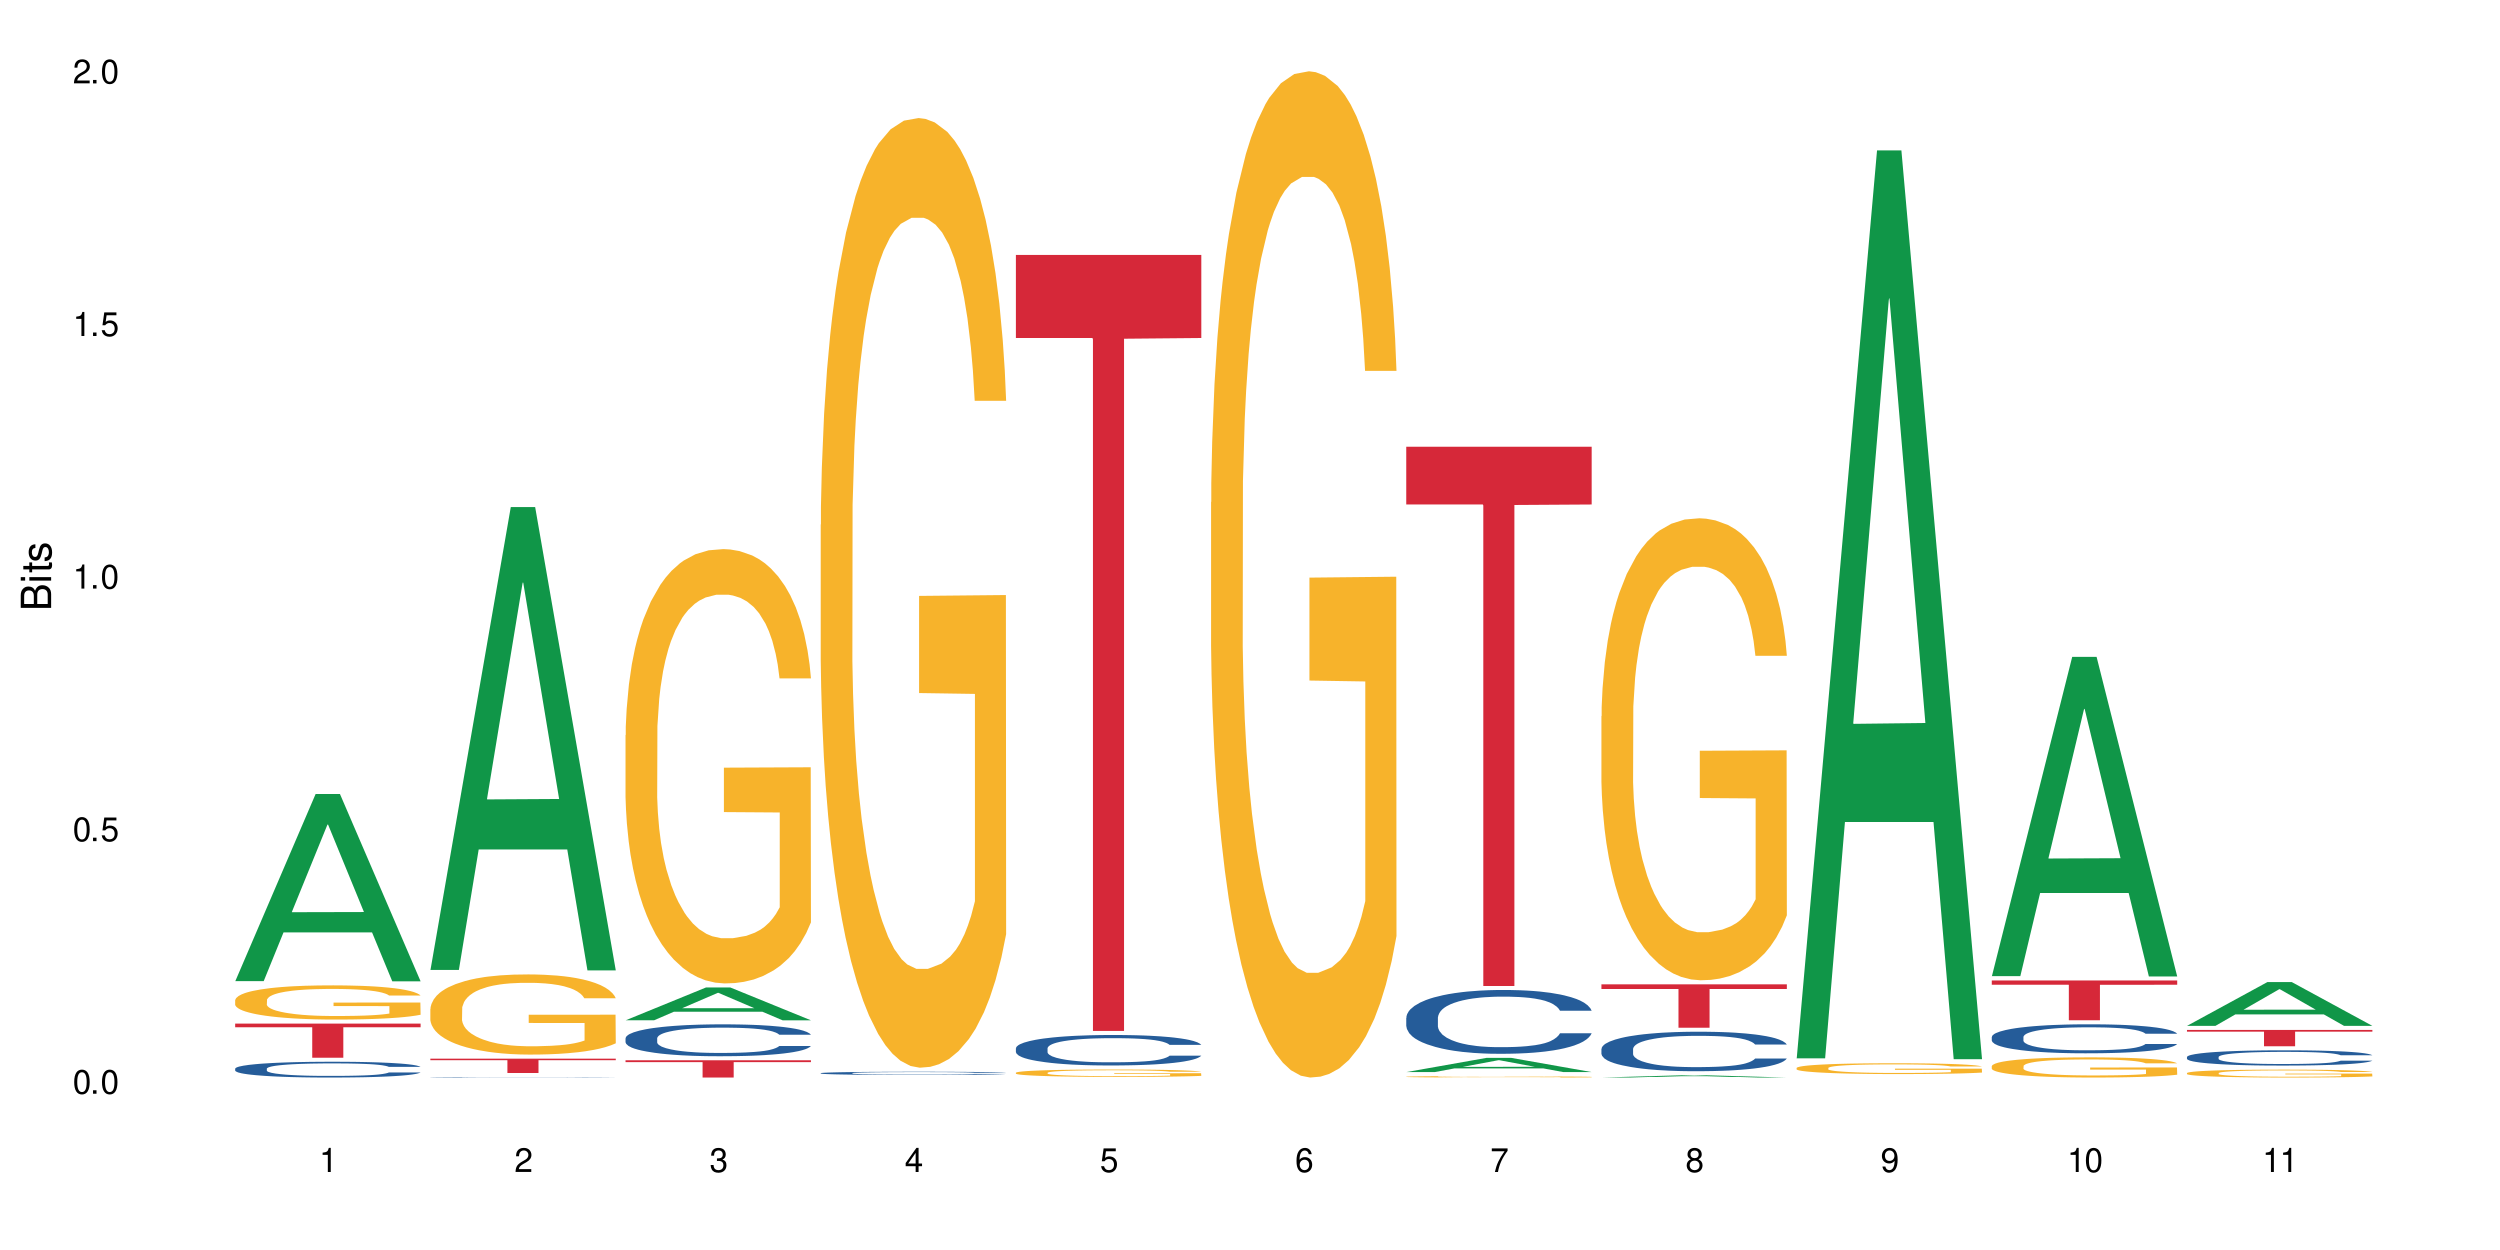 <?xml version="1.0" encoding="UTF-8"?>
<svg xmlns="http://www.w3.org/2000/svg" xmlns:xlink="http://www.w3.org/1999/xlink" width="720" height="360" viewBox="0 0 720 360">
<defs>
<g>
<g id="glyph-0-0">
</g>
<g id="glyph-0-1">
<path d="M 2.641 -6.938 C 2 -6.938 1.422 -6.656 1.078 -6.172 C 0.641 -5.562 0.406 -4.641 0.406 -3.359 C 0.406 -1.016 1.188 0.219 2.641 0.219 C 4.078 0.219 4.859 -1.016 4.859 -3.297 C 4.859 -4.641 4.656 -5.547 4.203 -6.172 C 3.844 -6.656 3.281 -6.938 2.641 -6.938 Z M 2.641 -6.188 C 3.547 -6.188 4 -5.25 4 -3.375 C 4 -1.406 3.562 -0.484 2.625 -0.484 C 1.734 -0.484 1.281 -1.438 1.281 -3.344 C 1.281 -5.25 1.734 -6.188 2.641 -6.188 Z M 2.641 -6.188 "/>
</g>
<g id="glyph-0-2">
<path d="M 1.828 -1 L 0.828 -1 L 0.828 0 L 1.828 0 Z M 1.828 -1 "/>
</g>
<g id="glyph-0-3">
<path d="M 4.562 -6.797 L 1.062 -6.797 L 0.547 -3.094 L 1.328 -3.094 C 1.719 -3.562 2.047 -3.734 2.578 -3.734 C 3.484 -3.734 4.062 -3.109 4.062 -2.094 C 4.062 -1.125 3.484 -0.531 2.578 -0.531 C 1.828 -0.531 1.375 -0.906 1.188 -1.672 L 0.328 -1.672 C 0.453 -1.109 0.547 -0.844 0.75 -0.594 C 1.125 -0.078 1.828 0.219 2.594 0.219 C 3.969 0.219 4.922 -0.781 4.922 -2.219 C 4.922 -3.562 4.031 -4.484 2.719 -4.484 C 2.25 -4.484 1.859 -4.359 1.469 -4.062 L 1.734 -5.969 L 4.562 -5.969 Z M 4.562 -6.797 "/>
</g>
<g id="glyph-0-4">
<path d="M 2.484 -4.938 L 2.484 0 L 3.328 0 L 3.328 -6.938 L 2.766 -6.938 C 2.469 -5.875 2.281 -5.734 0.984 -5.562 L 0.984 -4.938 Z M 2.484 -4.938 "/>
</g>
<g id="glyph-0-5">
<path d="M 4.859 -0.828 L 1.281 -0.828 C 1.359 -1.406 1.672 -1.781 2.5 -2.281 L 3.469 -2.828 C 4.406 -3.344 4.906 -4.062 4.906 -4.906 C 4.906 -5.484 4.672 -6.031 4.266 -6.406 C 3.859 -6.766 3.375 -6.938 2.719 -6.938 C 1.859 -6.938 1.219 -6.625 0.844 -6.031 C 0.609 -5.672 0.5 -5.234 0.484 -4.531 L 1.328 -4.531 C 1.359 -5.016 1.406 -5.281 1.531 -5.516 C 1.75 -5.938 2.188 -6.203 2.703 -6.203 C 3.469 -6.203 4.031 -5.641 4.031 -4.891 C 4.031 -4.344 3.719 -3.859 3.125 -3.516 L 2.234 -3 C 0.812 -2.172 0.406 -1.531 0.328 -0.016 L 4.859 -0.016 Z M 4.859 -0.828 "/>
</g>
<g id="glyph-0-6">
<path d="M 2.125 -3.188 L 2.578 -3.188 C 3.5 -3.188 3.984 -2.766 3.984 -1.922 C 3.984 -1.062 3.469 -0.531 2.594 -0.531 C 1.656 -0.531 1.203 -1 1.156 -2.016 L 0.312 -2.016 C 0.344 -1.453 0.438 -1.094 0.609 -0.781 C 0.953 -0.109 1.625 0.219 2.547 0.219 C 3.953 0.219 4.859 -0.625 4.859 -1.938 C 4.859 -2.828 4.516 -3.297 3.703 -3.594 C 4.344 -3.844 4.656 -4.328 4.656 -5.031 C 4.656 -6.219 3.875 -6.938 2.578 -6.938 C 1.203 -6.938 0.484 -6.172 0.453 -4.703 L 1.297 -4.703 C 1.312 -5.125 1.344 -5.359 1.453 -5.578 C 1.641 -5.969 2.062 -6.203 2.594 -6.203 C 3.344 -6.203 3.797 -5.75 3.797 -5 C 3.797 -4.516 3.609 -4.219 3.25 -4.047 C 3.016 -3.953 2.703 -3.922 2.125 -3.906 Z M 2.125 -3.188 "/>
</g>
<g id="glyph-0-7">
<path d="M 3.141 -1.672 L 3.141 0 L 3.984 0 L 3.984 -1.672 L 4.984 -1.672 L 4.984 -2.438 L 3.984 -2.438 L 3.984 -6.938 L 3.359 -6.938 L 0.266 -2.578 L 0.266 -1.672 Z M 3.141 -2.438 L 1 -2.438 L 3.141 -5.5 Z M 3.141 -2.438 "/>
</g>
<g id="glyph-0-8">
<path d="M 4.781 -5.125 C 4.609 -6.266 3.891 -6.938 2.844 -6.938 C 2.094 -6.938 1.422 -6.578 1.031 -5.953 C 0.594 -5.266 0.406 -4.422 0.406 -3.172 C 0.406 -2 0.578 -1.25 0.984 -0.641 C 1.359 -0.078 1.953 0.219 2.703 0.219 C 3.984 0.219 4.922 -0.75 4.922 -2.094 C 4.922 -3.375 4.062 -4.281 2.844 -4.281 C 2.172 -4.281 1.641 -4.031 1.281 -3.516 C 1.281 -5.234 1.828 -6.188 2.797 -6.188 C 3.391 -6.188 3.797 -5.797 3.938 -5.125 Z M 2.734 -3.531 C 3.547 -3.531 4.062 -2.953 4.062 -2.031 C 4.062 -1.156 3.484 -0.531 2.703 -0.531 C 1.922 -0.531 1.328 -1.188 1.328 -2.078 C 1.328 -2.938 1.906 -3.531 2.734 -3.531 Z M 2.734 -3.531 "/>
</g>
<g id="glyph-0-9">
<path d="M 4.984 -6.797 L 0.438 -6.797 L 0.438 -5.969 L 4.109 -5.969 C 2.5 -3.656 1.828 -2.234 1.328 0 L 2.219 0 C 2.594 -2.172 3.453 -4.047 4.984 -6.094 Z M 4.984 -6.797 "/>
</g>
<g id="glyph-0-10">
<path d="M 3.75 -3.656 C 4.469 -4.094 4.688 -4.438 4.688 -5.078 C 4.688 -6.172 3.844 -6.938 2.641 -6.938 C 1.438 -6.938 0.594 -6.172 0.594 -5.094 C 0.594 -4.438 0.812 -4.094 1.516 -3.656 C 0.734 -3.266 0.359 -2.703 0.359 -1.922 C 0.359 -0.656 1.281 0.219 2.641 0.219 C 3.984 0.219 4.922 -0.656 4.922 -1.922 C 4.922 -2.703 4.531 -3.266 3.75 -3.656 Z M 2.641 -6.188 C 3.359 -6.188 3.812 -5.75 3.812 -5.062 C 3.812 -4.406 3.344 -3.984 2.641 -3.984 C 1.922 -3.984 1.453 -4.406 1.453 -5.078 C 1.453 -5.75 1.922 -6.188 2.641 -6.188 Z M 2.641 -3.266 C 3.484 -3.266 4.062 -2.719 4.062 -1.906 C 4.062 -1.078 3.484 -0.531 2.625 -0.531 C 1.797 -0.531 1.219 -1.094 1.219 -1.906 C 1.219 -2.719 1.781 -3.266 2.641 -3.266 Z M 2.641 -3.266 "/>
</g>
<g id="glyph-0-11">
<path d="M 0.516 -1.578 C 0.672 -0.453 1.406 0.219 2.438 0.219 C 3.188 0.219 3.859 -0.141 4.266 -0.766 C 4.688 -1.453 4.891 -2.297 4.891 -3.547 C 4.891 -4.719 4.703 -5.453 4.312 -6.078 C 3.938 -6.641 3.344 -6.938 2.594 -6.938 C 1.297 -6.938 0.359 -5.969 0.359 -4.625 C 0.359 -3.344 1.234 -2.453 2.453 -2.453 C 3.094 -2.453 3.578 -2.672 4.016 -3.203 C 4 -1.484 3.469 -0.531 2.5 -0.531 C 1.906 -0.531 1.484 -0.906 1.359 -1.578 Z M 2.578 -6.203 C 3.375 -6.203 3.969 -5.531 3.969 -4.641 C 3.969 -3.797 3.391 -3.188 2.547 -3.188 C 1.734 -3.188 1.234 -3.766 1.234 -4.688 C 1.234 -5.562 1.797 -6.203 2.578 -6.203 Z M 2.578 -6.203 "/>
</g>
<g id="glyph-1-0">
</g>
<g id="glyph-1-1">
<path d="M 0 -0.953 L 0 -4.891 C 0 -5.719 -0.234 -6.344 -0.734 -6.797 C -1.188 -7.234 -1.812 -7.469 -2.5 -7.469 C -3.547 -7.469 -4.188 -7 -4.625 -5.875 C -4.984 -6.688 -5.625 -7.094 -6.531 -7.094 C -7.172 -7.094 -7.734 -6.859 -8.141 -6.391 C -8.562 -5.922 -8.75 -5.344 -8.75 -4.5 L -8.75 -0.953 Z M -4.984 -2.062 L -7.766 -2.062 L -7.766 -4.219 C -7.766 -4.844 -7.688 -5.203 -7.453 -5.5 C -7.219 -5.812 -6.859 -5.969 -6.375 -5.969 C -5.891 -5.969 -5.531 -5.812 -5.297 -5.5 C -5.062 -5.203 -4.984 -4.844 -4.984 -4.219 Z M -0.984 -2.062 L -4 -2.062 L -4 -4.781 C -4 -5.766 -3.438 -6.359 -2.484 -6.359 C -1.547 -6.359 -0.984 -5.766 -0.984 -4.781 Z M -0.984 -2.062 "/>
</g>
<g id="glyph-1-2">
<path d="M -6.281 -1.797 L -6.281 -0.797 L 0 -0.797 L 0 -1.797 Z M -8.75 -1.797 L -8.75 -0.797 L -7.484 -0.797 L -7.484 -1.797 Z M -8.75 -1.797 "/>
</g>
<g id="glyph-1-3">
<path d="M -6.281 -3.047 L -6.281 -2.016 L -8.016 -2.016 L -8.016 -1.016 L -6.281 -1.016 L -6.281 -0.172 L -5.469 -0.172 L -5.469 -1.016 L -0.719 -1.016 C -0.078 -1.016 0.281 -1.453 0.281 -2.234 C 0.281 -2.5 0.25 -2.719 0.188 -3.047 L -0.641 -3.047 C -0.609 -2.906 -0.594 -2.766 -0.594 -2.562 C -0.594 -2.141 -0.719 -2.016 -1.156 -2.016 L -5.469 -2.016 L -5.469 -3.047 Z M -6.281 -3.047 "/>
</g>
<g id="glyph-1-4">
<path d="M -4.531 -5.25 C -5.766 -5.25 -6.469 -4.422 -6.469 -2.969 C -6.469 -1.516 -5.719 -0.562 -4.547 -0.562 C -3.562 -0.562 -3.094 -1.062 -2.734 -2.562 L -2.516 -3.484 C -2.344 -4.188 -2.094 -4.469 -1.641 -4.469 C -1.047 -4.469 -0.641 -3.875 -0.641 -3 C -0.641 -2.453 -0.797 -2 -1.062 -1.75 C -1.25 -1.594 -1.422 -1.531 -1.875 -1.469 L -1.875 -0.406 C -0.422 -0.453 0.281 -1.266 0.281 -2.922 C 0.281 -4.5 -0.5 -5.516 -1.719 -5.516 C -2.656 -5.516 -3.172 -4.984 -3.469 -3.734 L -3.703 -2.766 C -3.891 -1.953 -4.156 -1.609 -4.594 -1.609 C -5.188 -1.609 -5.547 -2.125 -5.547 -2.938 C -5.547 -3.75 -5.203 -4.172 -4.531 -4.203 Z M -4.531 -5.25 "/>
</g>
</g>
</defs>
<rect x="-72" y="-36" width="864" height="432" fill="rgb(100%, 100%, 100%)" fill-opacity="1"/>
<path fill-rule="nonzero" fill="rgb(6.275%, 58.824%, 28.235%)" fill-opacity="1" d="M 67.73 282.57 L 67.789 282.52 L 90.895 228.68 L 97.91 228.68 L 121.133 282.621 L 112.973 282.621 L 107.152 268.539 L 81.652 268.539 L 75.945 282.57 L 67.73 282.57 L 84.105 262.715 L 104.816 262.664 L 94.488 237.492 L 94.375 237.441 L 94.262 237.594 L 84.047 262.664 L 84.105 262.715 Z M 67.73 282.57 "/>
<path fill-rule="nonzero" fill="rgb(14.51%, 36.078%, 60%)" fill-opacity="1" d="M 67.73 307.766 L 67.797 307.762 L 67.797 307.66 L 67.992 307.504 L 68.449 307.305 L 68.902 307.168 L 70.074 306.922 L 71.703 306.684 L 73.398 306.504 L 74.633 306.395 L 75.742 306.312 L 78.281 306.156 L 79.91 306.078 L 81.668 306.008 L 83.816 305.938 L 85.379 305.895 L 88.895 305.828 L 91.5 305.801 L 93.52 305.789 L 97.883 305.789 L 100.488 305.805 L 102.375 305.824 L 104.461 305.859 L 106.219 305.895 L 109.281 305.988 L 112.016 306.105 L 113.254 306.172 L 115.207 306.297 L 116.703 306.422 L 117.746 306.531 L 118.918 306.684 L 119.961 306.871 L 120.742 307.082 L 121.133 307.262 L 112.016 307.262 L 111.559 307.098 L 111.039 306.969 L 110.062 306.797 L 109.086 306.676 L 107.715 306.555 L 106.48 306.477 L 104.785 306.398 L 103.289 306.348 L 101.727 306.312 L 100.227 306.285 L 97.363 306.262 L 94.039 306.262 L 92.805 306.27 L 90.262 306.305 L 88.895 306.332 L 86.941 306.391 L 85.574 306.445 L 83.945 306.527 L 82.84 306.598 L 81.473 306.707 L 80.496 306.801 L 79.387 306.938 L 78.738 307.043 L 78.152 307.16 L 77.629 307.297 L 77.238 307.441 L 76.977 307.594 L 76.848 307.746 L 76.848 308.387 L 76.977 308.539 L 77.305 308.711 L 78.152 308.965 L 79.387 309.188 L 80.82 309.359 L 82.188 309.484 L 82.969 309.543 L 84.012 309.609 L 85.641 309.691 L 87.984 309.777 L 89.352 309.809 L 91.438 309.844 L 93.586 309.859 L 96.449 309.859 L 98.988 309.844 L 100.684 309.82 L 102.441 309.789 L 104.852 309.719 L 106.348 309.652 L 107.652 309.57 L 108.629 309.492 L 109.281 309.426 L 110.258 309.297 L 111.039 309.156 L 111.625 309.012 L 112.016 308.871 L 121.133 308.871 L 120.742 309.035 L 120.156 309.199 L 119.57 309.32 L 118.656 309.465 L 117.613 309.594 L 116.117 309.738 L 114.879 309.832 L 113.254 309.938 L 111.754 310.016 L 110.125 310.086 L 107.715 310.172 L 106.152 310.211 L 104.461 310.25 L 102.441 310.281 L 99.902 310.312 L 97.168 310.328 L 94.625 310.332 L 91.891 310.324 L 89.871 310.309 L 87.203 310.27 L 83.883 310.195 L 81.473 310.117 L 79.582 310.039 L 77.957 309.953 L 76.133 309.844 L 73.789 309.66 L 72.355 309.52 L 71.379 309.402 L 70.27 309.238 L 69.488 309.094 L 68.578 308.863 L 67.926 308.566 L 67.73 308.34 Z M 67.73 307.766 "/>
<path fill-rule="nonzero" fill="rgb(96.863%, 70.196%, 16.863%)" fill-opacity="1" d="M 67.73 288.004 L 67.797 287.996 L 67.797 287.816 L 68.055 287.41 L 68.707 286.852 L 69.555 286.395 L 70.465 286.035 L 71.051 285.844 L 72.027 285.574 L 72.875 285.379 L 75.023 284.973 L 77.762 284.594 L 79.258 284.434 L 80.949 284.281 L 83.359 284.109 L 84.469 284.047 L 87.855 283.902 L 91.695 283.812 L 95.93 283.785 L 97.883 283.793 L 100.555 283.832 L 104.199 283.93 L 106.285 284.02 L 107.91 284.109 L 109.605 284.227 L 111.688 284.406 L 113.645 284.621 L 115.207 284.836 L 116.77 285.109 L 118.07 285.395 L 119.18 285.711 L 120.156 286.09 L 120.742 286.402 L 121.133 286.719 L 112.078 286.719 L 111.559 286.402 L 110.973 286.16 L 109.996 285.863 L 109.02 285.648 L 108.043 285.477 L 106.219 285.242 L 104.656 285.098 L 102.703 284.973 L 100.812 284.891 L 98.664 284.836 L 97.363 284.82 L 93.91 284.82 L 90.785 284.883 L 88.961 284.953 L 87.66 285.027 L 85.836 285.16 L 84.727 285.27 L 84.078 285.34 L 82.125 285.621 L 80.82 285.871 L 80.105 286.043 L 79.191 286.312 L 78.543 286.555 L 77.824 286.914 L 77.434 287.184 L 76.914 287.797 L 76.848 289.414 L 77.043 289.758 L 77.434 290.125 L 77.957 290.449 L 78.738 290.793 L 79.52 291.055 L 80.887 291.402 L 82.059 291.637 L 82.969 291.789 L 84.727 292.031 L 85.445 292.113 L 87.137 292.277 L 88.895 292.402 L 91.047 292.512 L 92.672 292.562 L 95.277 292.609 L 98.598 292.609 L 102.508 292.555 L 104.98 292.484 L 106.676 292.41 L 107.781 292.348 L 109.148 292.25 L 110.125 292.16 L 111.039 292.059 L 112.145 291.906 L 112.145 289.758 L 96.059 289.75 L 96.059 288.742 L 121.066 288.73 L 121.133 292.25 L 119.766 292.492 L 118.07 292.727 L 116.441 292.906 L 114.75 293.059 L 112.34 293.23 L 110.387 293.336 L 107.391 293.465 L 104.656 293.543 L 101.789 293.598 L 99.25 293.625 L 96.254 293.633 L 93.586 293.617 L 90.719 293.562 L 88.441 293.488 L 86.355 293.398 L 84.273 293.285 L 81.668 293.094 L 79.973 292.941 L 78.215 292.754 L 76.457 292.527 L 74.895 292.285 L 73.852 292.098 L 72.812 291.879 L 71.703 291.609 L 70.66 291.305 L 69.879 291.027 L 69.164 290.711 L 68.645 290.414 L 68.121 290.008 L 67.859 289.688 L 67.73 289.406 Z M 67.73 288.004 "/>
<path fill-rule="nonzero" fill="rgb(83.922%, 15.686%, 22.353%)" fill-opacity="1" d="M 67.73 294.797 L 121.133 294.797 L 121.133 295.852 L 98.875 295.859 L 98.875 304.625 L 89.922 304.625 L 89.922 295.867 L 89.793 295.852 L 67.73 295.852 Z M 67.73 294.797 "/>
<path fill-rule="nonzero" fill="rgb(6.275%, 58.824%, 28.235%)" fill-opacity="1" d="M 123.941 279.344 L 124 279.219 L 147.105 146.039 L 154.125 146.039 L 177.344 279.469 L 169.184 279.469 L 163.367 244.641 L 137.863 244.641 L 132.156 279.344 L 123.941 279.344 L 140.316 230.23 L 161.027 230.105 L 150.699 167.84 L 150.586 167.715 L 150.473 168.09 L 140.258 230.105 L 140.316 230.23 Z M 123.941 279.344 "/>
<path fill-rule="nonzero" fill="rgb(14.51%, 36.078%, 60%)" fill-opacity="1" d="M 123.941 310.246 L 124.008 310.246 L 124.008 310.242 L 124.203 310.238 L 124.66 310.23 L 125.113 310.227 L 126.285 310.219 L 127.914 310.211 L 129.609 310.207 L 130.844 310.203 L 131.953 310.199 L 134.492 310.195 L 136.121 310.191 L 137.879 310.188 L 140.027 310.188 L 141.59 310.184 L 147.711 310.184 L 149.73 310.18 L 154.094 310.18 L 156.699 310.184 L 162.43 310.184 L 165.492 310.188 L 168.227 310.191 L 169.465 310.195 L 171.418 310.199 L 172.914 310.203 L 173.957 310.207 L 175.129 310.211 L 176.172 310.219 L 176.953 310.223 L 177.344 310.23 L 168.227 310.23 L 167.77 310.227 L 167.25 310.219 L 165.297 310.211 L 163.93 310.207 L 162.691 310.203 L 160.996 310.203 L 159.5 310.199 L 156.438 310.199 L 153.574 310.195 L 150.254 310.195 L 149.016 310.199 L 145.109 310.199 L 143.152 310.203 L 141.785 310.203 L 140.156 310.207 L 139.051 310.207 L 137.684 310.211 L 136.707 310.215 L 135.598 310.219 L 134.949 310.223 L 134.363 310.227 L 133.84 310.23 L 133.449 310.238 L 133.191 310.242 L 133.059 310.246 L 133.059 310.27 L 133.191 310.273 L 133.516 310.277 L 134.363 310.285 L 135.598 310.293 L 137.031 310.301 L 138.398 310.305 L 139.18 310.305 L 140.223 310.309 L 141.852 310.312 L 144.195 310.312 L 145.562 310.316 L 156.895 310.316 L 158.652 310.312 L 161.062 310.312 L 162.559 310.309 L 163.863 310.309 L 164.84 310.305 L 165.492 310.301 L 166.469 310.297 L 167.25 310.293 L 167.836 310.289 L 168.227 310.285 L 177.344 310.285 L 176.953 310.289 L 175.781 310.297 L 174.867 310.305 L 173.828 310.309 L 172.328 310.312 L 171.09 310.316 L 169.465 310.32 L 167.965 310.32 L 166.336 310.324 L 163.93 310.328 L 160.672 310.328 L 158.652 310.332 L 143.414 310.332 L 140.094 310.328 L 137.684 310.324 L 135.793 310.324 L 134.168 310.32 L 132.344 310.316 L 130 310.309 L 128.566 310.305 L 127.59 310.301 L 126.48 310.297 L 125.699 310.293 L 124.789 310.285 L 124.137 310.273 L 123.941 310.266 Z M 123.941 310.246 "/>
<path fill-rule="nonzero" fill="rgb(96.863%, 70.196%, 16.863%)" fill-opacity="1" d="M 123.941 290.523 L 124.008 290.5 L 124.008 290.078 L 124.27 289.129 L 124.918 287.824 L 125.766 286.746 L 126.676 285.902 L 127.266 285.461 L 128.242 284.828 L 129.086 284.363 L 131.234 283.418 L 133.973 282.531 L 135.469 282.152 L 137.164 281.793 L 139.57 281.391 L 140.68 281.246 L 144.066 280.906 L 147.906 280.695 L 152.141 280.633 L 154.094 280.652 L 156.766 280.738 L 160.41 280.969 L 162.496 281.18 L 164.125 281.391 L 165.816 281.664 L 167.902 282.086 L 169.855 282.594 L 171.418 283.102 L 172.98 283.73 L 174.281 284.406 L 175.391 285.145 L 176.367 286.031 L 176.953 286.77 L 177.344 287.508 L 168.293 287.508 L 167.77 286.77 L 167.184 286.199 L 166.207 285.504 L 165.23 284.996 L 164.254 284.598 L 162.43 284.047 L 160.867 283.711 L 158.914 283.418 L 157.023 283.227 L 154.875 283.102 L 153.574 283.059 L 150.121 283.059 L 146.996 283.207 L 145.172 283.375 L 143.871 283.543 L 142.047 283.859 L 140.941 284.113 L 140.289 284.281 L 138.336 284.934 L 137.031 285.523 L 136.316 285.926 L 135.402 286.559 L 134.754 287.129 L 134.035 287.969 L 133.645 288.602 L 133.125 290.035 L 133.059 293.832 L 133.254 294.633 L 133.645 295.5 L 134.168 296.258 L 134.949 297.059 L 135.73 297.668 L 137.098 298.492 L 138.27 299.039 L 139.18 299.398 L 140.941 299.969 L 141.656 300.156 L 143.348 300.539 L 145.109 300.832 L 147.258 301.086 L 148.883 301.211 L 151.488 301.316 L 154.812 301.316 L 158.719 301.191 L 161.191 301.023 L 162.887 300.855 L 163.992 300.707 L 165.359 300.473 L 166.336 300.262 L 167.25 300.031 L 168.355 299.672 L 168.355 294.633 L 152.27 294.613 L 152.27 292.25 L 177.277 292.23 L 177.344 300.473 L 175.977 301.043 L 174.281 301.594 L 172.656 302.012 L 170.961 302.371 L 168.551 302.773 L 166.598 303.027 L 163.602 303.32 L 160.867 303.512 L 158 303.637 L 155.461 303.699 L 152.465 303.723 L 149.797 303.68 L 146.93 303.555 L 144.652 303.383 L 142.566 303.172 L 140.484 302.898 L 137.879 302.457 L 136.188 302.098 L 134.426 301.656 L 132.668 301.129 L 131.105 300.559 L 130.062 300.117 L 129.023 299.609 L 127.914 298.977 L 126.871 298.262 L 126.09 297.605 L 125.375 296.867 L 124.855 296.172 L 124.332 295.223 L 124.074 294.465 L 123.941 293.812 Z M 123.941 290.523 "/>
<path fill-rule="nonzero" fill="rgb(83.922%, 15.686%, 22.353%)" fill-opacity="1" d="M 123.941 304.887 L 177.344 304.887 L 177.344 305.328 L 155.086 305.332 L 155.086 309.016 L 146.133 309.016 L 146.133 305.336 L 146.004 305.328 L 123.941 305.328 Z M 123.941 304.887 "/>
<path fill-rule="nonzero" fill="rgb(6.275%, 58.824%, 28.235%)" fill-opacity="1" d="M 180.152 293.844 L 180.211 293.836 L 203.316 284.395 L 210.336 284.395 L 233.555 293.852 L 225.395 293.852 L 219.578 291.383 L 194.074 291.383 L 188.371 293.844 L 180.152 293.844 L 196.527 290.363 L 217.238 290.355 L 206.91 285.941 L 206.797 285.93 L 206.684 285.957 L 196.473 290.355 L 196.527 290.363 Z M 180.152 293.844 "/>
<path fill-rule="nonzero" fill="rgb(14.51%, 36.078%, 60%)" fill-opacity="1" d="M 180.152 299.012 L 180.219 299.004 L 180.219 298.801 L 180.414 298.484 L 180.871 298.082 L 181.324 297.805 L 182.5 297.309 L 184.125 296.828 L 185.82 296.461 L 187.059 296.242 L 188.164 296.074 L 190.703 295.762 L 192.332 295.605 L 194.09 295.461 L 196.238 295.32 L 197.801 295.234 L 201.32 295.102 L 203.922 295.043 L 205.941 295.016 L 210.305 295.016 L 212.91 295.051 L 214.801 295.094 L 216.883 295.16 L 218.641 295.234 L 221.703 295.418 L 224.438 295.656 L 225.676 295.789 L 227.629 296.051 L 229.125 296.301 L 230.168 296.52 L 231.34 296.828 L 232.383 297.207 L 233.164 297.637 L 233.555 297.996 L 224.438 297.996 L 223.98 297.66 L 223.461 297.398 L 222.484 297.055 L 221.508 296.812 L 220.141 296.57 L 218.902 296.41 L 217.207 296.25 L 215.711 296.148 L 214.148 296.074 L 212.648 296.023 L 209.785 295.973 L 206.465 295.973 L 205.227 295.988 L 202.688 296.059 L 201.32 296.117 L 199.363 296.234 L 197.996 296.344 L 196.371 296.512 L 195.262 296.652 L 193.895 296.871 L 192.918 297.066 L 191.812 297.34 L 191.16 297.551 L 190.574 297.785 L 190.051 298.062 L 189.66 298.355 L 189.402 298.668 L 189.27 298.969 L 189.27 300.27 L 189.402 300.574 L 189.727 300.926 L 190.574 301.438 L 191.812 301.883 L 193.242 302.234 L 194.609 302.488 L 195.395 302.605 L 196.434 302.738 L 198.062 302.906 L 200.406 303.074 L 201.773 303.141 L 203.859 303.211 L 206.008 303.242 L 208.875 303.242 L 211.414 303.211 L 213.105 303.168 L 214.863 303.102 L 217.273 302.957 L 218.773 302.824 L 220.074 302.664 L 221.051 302.504 L 221.703 302.371 L 222.68 302.109 L 223.461 301.824 L 224.047 301.531 L 224.438 301.246 L 233.555 301.246 L 233.164 301.582 L 232.578 301.906 L 231.992 302.152 L 231.082 302.445 L 230.039 302.707 L 228.539 303 L 227.305 303.191 L 225.676 303.402 L 224.176 303.562 L 222.551 303.703 L 220.141 303.871 L 218.578 303.957 L 216.883 304.031 L 214.863 304.098 L 212.324 304.156 L 209.59 304.191 L 207.051 304.199 L 204.316 304.184 L 202.297 304.148 L 199.625 304.074 L 196.305 303.922 L 193.895 303.762 L 192.008 303.605 L 190.379 303.438 L 188.555 303.211 L 186.211 302.84 L 184.777 302.555 L 183.801 302.32 L 182.695 301.992 L 181.914 301.699 L 181 301.227 L 180.348 300.633 L 180.152 300.172 Z M 180.152 299.012 "/>
<path fill-rule="nonzero" fill="rgb(96.863%, 70.196%, 16.863%)" fill-opacity="1" d="M 180.152 211.719 L 180.219 211.605 L 180.219 209.32 L 180.48 204.18 L 181.129 197.098 L 181.977 191.27 L 182.891 186.699 L 183.477 184.301 L 184.453 180.875 L 185.297 178.359 L 187.449 173.219 L 190.184 168.422 L 191.68 166.367 L 193.375 164.422 L 195.785 162.254 L 196.891 161.453 L 200.277 159.625 L 204.121 158.484 L 208.352 158.141 L 210.305 158.254 L 212.977 158.711 L 216.621 159.969 L 218.707 161.109 L 220.336 162.254 L 222.027 163.738 L 224.113 166.023 L 226.066 168.766 L 227.629 171.508 L 229.191 174.934 L 230.492 178.59 L 231.602 182.586 L 232.578 187.387 L 233.164 191.383 L 233.555 195.383 L 224.504 195.383 L 223.98 191.383 L 223.395 188.301 L 222.418 184.531 L 221.441 181.789 L 220.465 179.617 L 218.641 176.648 L 217.078 174.82 L 215.125 173.219 L 213.238 172.191 L 211.086 171.508 L 209.785 171.277 L 206.332 171.277 L 203.207 172.078 L 201.383 172.992 L 200.082 173.906 L 198.258 175.617 L 197.152 176.988 L 196.5 177.902 L 194.547 181.445 L 193.242 184.645 L 192.527 186.812 L 191.617 190.242 L 190.965 193.324 L 190.246 197.895 L 189.855 201.324 L 189.336 209.09 L 189.27 229.652 L 189.465 233.996 L 189.855 238.68 L 190.379 242.793 L 191.16 247.133 L 191.941 250.445 L 193.309 254.898 L 194.48 257.871 L 195.395 259.812 L 197.152 262.898 L 197.867 263.926 L 199.562 265.98 L 201.32 267.582 L 203.469 268.953 L 205.098 269.637 L 207.699 270.207 L 211.023 270.207 L 214.93 269.523 L 217.402 268.609 L 219.098 267.695 L 220.203 266.895 L 221.57 265.641 L 222.551 264.496 L 223.461 263.238 L 224.566 261.297 L 224.566 233.996 L 208.484 233.879 L 208.484 221.086 L 233.488 220.973 L 233.555 265.641 L 232.188 268.723 L 230.492 271.691 L 228.867 273.977 L 227.172 275.922 L 224.762 278.09 L 222.809 279.461 L 219.812 281.062 L 217.078 282.09 L 214.215 282.773 L 211.672 283.117 L 208.68 283.23 L 206.008 283.004 L 203.141 282.316 L 200.863 281.402 L 198.777 280.262 L 196.695 278.777 L 194.09 276.379 L 192.398 274.434 L 190.641 272.035 L 188.879 269.18 L 187.316 266.094 L 186.277 263.695 L 185.234 260.953 L 184.125 257.527 L 183.086 253.645 L 182.305 250.102 L 181.586 246.105 L 181.066 242.336 L 180.543 237.195 L 180.285 233.082 L 180.152 229.539 Z M 180.152 211.719 "/>
<path fill-rule="nonzero" fill="rgb(83.922%, 15.686%, 22.353%)" fill-opacity="1" d="M 180.152 305.363 L 233.555 305.363 L 233.555 305.895 L 211.301 305.898 L 211.301 310.332 L 202.344 310.332 L 202.344 305.906 L 202.215 305.895 L 180.152 305.895 Z M 180.152 305.363 "/>
<path fill-rule="nonzero" fill="rgb(14.51%, 36.078%, 60%)" fill-opacity="1" d="M 236.367 309.066 L 236.43 309.066 L 236.43 309.043 L 236.625 309.012 L 237.082 308.973 L 237.539 308.945 L 238.711 308.895 L 240.34 308.848 L 242.031 308.809 L 243.27 308.789 L 244.375 308.77 L 246.914 308.738 L 248.543 308.723 L 250.301 308.707 L 252.449 308.695 L 254.016 308.688 L 257.531 308.672 L 260.137 308.668 L 262.152 308.664 L 266.516 308.664 L 269.121 308.668 L 271.012 308.672 L 273.094 308.68 L 274.852 308.688 L 277.914 308.703 L 280.648 308.727 L 281.887 308.742 L 283.84 308.77 L 285.34 308.793 L 286.379 308.816 L 287.551 308.848 L 288.594 308.883 L 289.375 308.926 L 289.766 308.965 L 280.648 308.965 L 280.191 308.93 L 279.672 308.902 L 278.695 308.867 L 277.719 308.844 L 276.352 308.82 L 275.113 308.805 L 273.422 308.789 L 271.922 308.777 L 270.359 308.77 L 268.863 308.766 L 265.996 308.762 L 261.438 308.762 L 258.898 308.77 L 257.531 308.773 L 255.578 308.785 L 254.211 308.797 L 252.582 308.812 L 251.473 308.828 L 250.105 308.852 L 249.129 308.871 L 248.023 308.898 L 247.371 308.918 L 246.785 308.941 L 246.266 308.969 L 245.875 309 L 245.613 309.031 L 245.484 309.062 L 245.484 309.191 L 245.613 309.223 L 245.938 309.258 L 246.785 309.309 L 248.023 309.355 L 249.457 309.391 L 250.824 309.414 L 251.605 309.426 L 252.645 309.441 L 254.273 309.457 L 256.617 309.473 L 257.984 309.48 L 260.07 309.488 L 262.219 309.492 L 265.086 309.492 L 267.625 309.488 L 269.316 309.484 L 271.074 309.477 L 273.484 309.461 L 274.984 309.449 L 276.285 309.434 L 277.262 309.418 L 277.914 309.402 L 278.891 309.379 L 279.672 309.348 L 280.258 309.32 L 280.648 309.289 L 289.766 309.289 L 289.375 309.324 L 288.789 309.355 L 288.203 309.383 L 287.293 309.41 L 286.25 309.438 L 284.75 309.465 L 283.516 309.484 L 281.887 309.508 L 280.387 309.523 L 278.762 309.539 L 276.352 309.555 L 274.789 309.562 L 273.094 309.57 L 271.074 309.578 L 268.535 309.582 L 265.801 309.586 L 260.527 309.586 L 258.508 309.582 L 255.836 309.574 L 252.516 309.559 L 250.105 309.543 L 248.219 309.527 L 246.59 309.512 L 244.766 309.488 L 242.422 309.449 L 240.988 309.422 L 240.012 309.398 L 238.906 309.363 L 238.125 309.336 L 237.211 309.289 L 236.562 309.227 L 236.367 309.184 Z M 236.367 309.066 "/>
<path fill-rule="nonzero" fill="rgb(96.863%, 70.196%, 16.863%)" fill-opacity="1" d="M 236.367 151.141 L 236.43 150.891 L 236.43 145.895 L 236.691 134.656 L 237.344 119.168 L 238.188 106.43 L 239.102 96.441 L 239.688 91.195 L 240.664 83.703 L 241.512 78.207 L 243.66 66.965 L 246.395 56.477 L 247.891 51.98 L 249.586 47.734 L 251.996 42.988 L 253.102 41.238 L 256.488 37.242 L 260.332 34.746 L 264.562 33.996 L 266.516 34.246 L 269.188 35.246 L 272.836 37.992 L 274.918 40.492 L 276.547 42.988 L 278.238 46.234 L 280.324 51.23 L 282.277 57.227 L 283.84 63.219 L 285.402 70.715 L 286.707 78.707 L 287.812 87.449 L 288.789 97.938 L 289.375 106.68 L 289.766 115.422 L 280.715 115.422 L 280.191 106.68 L 279.605 99.938 L 278.629 91.695 L 277.652 85.699 L 276.676 80.953 L 274.852 74.461 L 273.289 70.465 L 271.336 66.965 L 269.449 64.719 L 267.301 63.219 L 265.996 62.719 L 262.543 62.719 L 259.418 64.469 L 257.594 66.469 L 256.293 68.465 L 254.469 72.211 L 253.363 75.211 L 252.711 77.207 L 250.758 84.949 L 249.457 91.945 L 248.738 96.691 L 247.828 104.184 L 247.176 110.926 L 246.461 120.918 L 246.07 128.41 L 245.547 145.395 L 245.484 190.355 L 245.68 199.848 L 246.07 210.086 L 246.59 219.078 L 247.371 228.57 L 248.152 235.816 L 249.52 245.555 L 250.691 252.051 L 251.605 256.297 L 253.363 263.039 L 254.078 265.289 L 255.773 269.785 L 257.531 273.281 L 259.68 276.277 L 261.309 277.777 L 263.914 279.027 L 267.234 279.027 L 271.141 277.527 L 273.617 275.527 L 275.309 273.531 L 276.418 271.781 L 277.785 269.035 L 278.762 266.535 L 279.672 263.789 L 280.781 259.543 L 280.781 199.848 L 264.695 199.598 L 264.695 171.621 L 289.699 171.371 L 289.766 269.035 L 288.398 275.777 L 286.707 282.273 L 285.078 287.27 L 283.383 291.516 L 280.977 296.262 L 279.02 299.258 L 276.023 302.754 L 273.289 305.004 L 270.426 306.5 L 267.887 307.25 L 264.891 307.5 L 262.219 307 L 259.355 305.5 L 257.074 303.504 L 254.992 301.008 L 252.906 297.758 L 250.301 292.512 L 248.609 288.266 L 246.852 283.023 L 245.094 276.777 L 243.527 270.035 L 242.488 264.789 L 241.445 258.793 L 240.34 251.301 L 239.297 242.809 L 238.516 235.066 L 237.797 226.324 L 237.277 218.082 L 236.758 206.84 L 236.496 197.848 L 236.367 190.105 Z M 236.367 151.141 "/>
<path fill-rule="nonzero" fill="rgb(14.51%, 36.078%, 60%)" fill-opacity="1" d="M 292.578 301.902 L 292.641 301.895 L 292.641 301.699 L 292.836 301.395 L 293.293 301.012 L 293.75 300.746 L 294.922 300.273 L 296.551 299.816 L 298.242 299.465 L 299.48 299.254 L 300.586 299.094 L 303.125 298.797 L 304.754 298.645 L 306.512 298.508 L 308.664 298.371 L 310.227 298.293 L 313.742 298.164 L 316.348 298.109 L 318.367 298.082 L 322.73 298.082 L 325.332 298.117 L 327.223 298.156 L 329.305 298.219 L 331.066 298.293 L 334.125 298.469 L 336.859 298.691 L 338.098 298.82 L 340.051 299.07 L 341.551 299.312 L 342.59 299.52 L 343.762 299.816 L 344.805 300.176 L 345.586 300.586 L 345.977 300.93 L 336.859 300.93 L 336.406 300.609 L 335.883 300.359 L 334.906 300.031 L 333.93 299.801 L 332.562 299.566 L 331.324 299.414 L 329.633 299.262 L 328.133 299.168 L 326.57 299.094 L 325.074 299.047 L 322.207 298.996 L 318.887 298.996 L 317.648 299.016 L 315.109 299.078 L 313.742 299.133 L 311.789 299.246 L 310.422 299.352 L 308.793 299.512 L 307.684 299.648 L 306.316 299.855 L 305.34 300.039 L 304.234 300.305 L 303.582 300.504 L 302.996 300.73 L 302.477 300.996 L 302.086 301.277 L 301.824 301.57 L 301.695 301.859 L 301.695 303.105 L 301.824 303.395 L 302.148 303.73 L 302.996 304.219 L 304.234 304.645 L 305.668 304.98 L 307.035 305.223 L 307.816 305.332 L 308.859 305.461 L 310.484 305.621 L 312.832 305.781 L 314.199 305.848 L 316.281 305.91 L 318.43 305.941 L 321.297 305.941 L 323.836 305.91 L 325.527 305.871 L 327.289 305.809 L 329.695 305.672 L 331.195 305.543 L 332.496 305.391 L 333.473 305.238 L 334.125 305.109 L 335.102 304.859 L 335.883 304.586 L 336.469 304.309 L 336.859 304.035 L 345.977 304.035 L 345.586 304.355 L 345 304.668 L 344.414 304.902 L 343.504 305.18 L 342.461 305.43 L 340.965 305.711 L 339.727 305.895 L 338.098 306.094 L 336.602 306.246 L 334.973 306.383 L 332.562 306.543 L 331 306.625 L 329.305 306.695 L 327.289 306.762 L 324.746 306.816 L 322.012 306.848 L 319.473 306.855 L 316.738 306.84 L 314.719 306.809 L 312.047 306.738 L 308.727 306.594 L 306.316 306.441 L 304.43 306.289 L 302.801 306.129 L 300.977 305.91 L 298.633 305.559 L 297.199 305.285 L 296.223 305.062 L 295.117 304.75 L 294.336 304.469 L 293.422 304.02 L 292.773 303.449 L 292.578 303.008 Z M 292.578 301.902 "/>
<path fill-rule="nonzero" fill="rgb(96.863%, 70.196%, 16.863%)" fill-opacity="1" d="M 292.578 308.934 L 292.641 308.93 L 292.641 308.891 L 292.902 308.805 L 293.555 308.684 L 294.398 308.586 L 295.312 308.508 L 295.898 308.465 L 296.875 308.406 L 297.723 308.367 L 299.871 308.277 L 302.605 308.195 L 304.105 308.16 L 305.797 308.129 L 308.207 308.09 L 309.312 308.078 L 312.699 308.047 L 316.543 308.027 L 320.773 308.02 L 322.73 308.023 L 325.398 308.031 L 329.047 308.051 L 331.129 308.07 L 332.758 308.09 L 334.449 308.117 L 336.535 308.156 L 338.488 308.203 L 340.051 308.25 L 341.613 308.309 L 342.918 308.367 L 344.023 308.438 L 345 308.52 L 345.586 308.586 L 345.977 308.656 L 336.926 308.656 L 336.406 308.586 L 335.82 308.535 L 334.84 308.469 L 333.863 308.422 L 332.887 308.387 L 331.066 308.336 L 329.5 308.305 L 327.547 308.277 L 325.66 308.262 L 323.512 308.25 L 322.207 308.246 L 318.758 308.246 L 315.629 308.258 L 313.809 308.273 L 312.504 308.289 L 310.68 308.32 L 309.574 308.344 L 308.922 308.359 L 306.969 308.418 L 305.668 308.473 L 304.949 308.508 L 304.039 308.566 L 303.387 308.621 L 302.672 308.699 L 302.281 308.758 L 301.758 308.887 L 301.695 309.238 L 301.891 309.312 L 302.281 309.391 L 302.801 309.461 L 303.582 309.535 L 304.363 309.59 L 305.73 309.668 L 306.902 309.719 L 307.816 309.75 L 309.574 309.805 L 310.289 309.82 L 311.984 309.855 L 313.742 309.883 L 315.891 309.906 L 317.52 309.918 L 320.125 309.93 L 323.445 309.93 L 327.352 309.918 L 329.828 309.902 L 331.52 309.887 L 332.629 309.871 L 333.996 309.852 L 334.973 309.832 L 335.883 309.809 L 336.992 309.777 L 336.992 309.312 L 320.906 309.309 L 320.906 309.094 L 345.914 309.09 L 345.977 309.852 L 344.609 309.902 L 342.918 309.953 L 341.289 309.992 L 339.598 310.023 L 337.188 310.062 L 335.234 310.086 L 332.238 310.113 L 329.5 310.129 L 326.637 310.141 L 324.098 310.148 L 321.102 310.148 L 318.43 310.145 L 315.566 310.133 L 313.285 310.117 L 311.203 310.098 L 309.117 310.074 L 306.512 310.031 L 304.82 310 L 303.062 309.961 L 301.305 309.91 L 299.742 309.859 L 298.699 309.816 L 297.656 309.77 L 296.551 309.711 L 295.508 309.645 L 294.727 309.586 L 294.008 309.52 L 293.488 309.453 L 292.969 309.367 L 292.707 309.297 L 292.578 309.234 Z M 292.578 308.934 "/>
<path fill-rule="nonzero" fill="rgb(83.922%, 15.686%, 22.353%)" fill-opacity="1" d="M 292.578 73.422 L 345.977 73.422 L 345.977 97.344 L 323.723 97.555 L 323.723 296.918 L 314.77 296.918 L 314.77 97.766 L 314.637 97.344 L 292.578 97.344 Z M 292.578 73.422 "/>
<path fill-rule="nonzero" fill="rgb(96.863%, 70.196%, 16.863%)" fill-opacity="1" d="M 348.789 144.652 L 348.852 144.387 L 348.852 139.094 L 349.113 127.184 L 349.766 110.777 L 350.613 97.277 L 351.523 86.691 L 352.109 81.133 L 353.086 73.195 L 353.934 67.371 L 356.082 55.461 L 358.816 44.348 L 360.316 39.582 L 362.008 35.082 L 364.418 30.055 L 365.523 28.203 L 368.91 23.965 L 372.754 21.32 L 376.988 20.527 L 378.941 20.789 L 381.609 21.848 L 385.258 24.762 L 387.34 27.406 L 388.969 30.055 L 390.664 33.496 L 392.746 38.789 L 394.699 45.141 L 396.262 51.492 L 397.824 59.43 L 399.129 67.902 L 400.234 77.164 L 401.211 88.281 L 401.797 97.543 L 402.188 106.805 L 393.137 106.805 L 392.617 97.543 L 392.031 90.398 L 391.055 81.664 L 390.078 75.312 L 389.098 70.281 L 387.277 63.402 L 385.715 59.168 L 383.758 55.461 L 381.871 53.078 L 379.723 51.492 L 378.418 50.961 L 374.969 50.961 L 371.844 52.816 L 370.02 54.934 L 368.715 57.051 L 366.891 61.02 L 365.785 64.195 L 365.133 66.312 L 363.18 74.516 L 361.879 81.93 L 361.16 86.957 L 360.25 94.898 L 359.598 102.043 L 358.883 112.629 L 358.492 120.57 L 357.969 138.566 L 357.906 186.207 L 358.102 196.262 L 358.492 207.113 L 359.012 216.641 L 359.793 226.699 L 360.574 234.375 L 361.941 244.695 L 363.117 251.578 L 364.027 256.078 L 365.785 263.223 L 366.5 265.605 L 368.195 270.367 L 369.953 274.074 L 372.102 277.25 L 373.73 278.836 L 376.336 280.16 L 379.656 280.16 L 383.562 278.574 L 386.039 276.457 L 387.73 274.34 L 388.84 272.484 L 390.207 269.574 L 391.184 266.926 L 392.094 264.016 L 393.203 259.516 L 393.203 196.262 L 377.117 195.996 L 377.117 166.355 L 402.125 166.09 L 402.188 269.574 L 400.82 276.719 L 399.129 283.602 L 397.5 288.895 L 395.809 293.395 L 393.398 298.422 L 391.445 301.598 L 388.449 305.305 L 385.715 307.688 L 382.848 309.273 L 380.309 310.066 L 377.312 310.332 L 374.641 309.805 L 371.777 308.215 L 369.496 306.098 L 367.414 303.453 L 365.328 300.012 L 362.727 294.453 L 361.031 289.953 L 359.273 284.395 L 357.516 277.777 L 355.953 270.633 L 354.91 265.074 L 353.867 258.723 L 352.762 250.781 L 351.719 241.785 L 350.938 233.578 L 350.223 224.316 L 349.699 215.582 L 349.18 203.672 L 348.918 194.145 L 348.789 185.941 Z M 348.789 144.652 "/>
<path fill-rule="nonzero" fill="rgb(6.275%, 58.824%, 28.235%)" fill-opacity="1" d="M 405 308.758 L 405.059 308.754 L 428.164 304.66 L 435.18 304.66 L 458.402 308.762 L 450.242 308.762 L 444.422 307.691 L 418.922 307.691 L 413.215 308.758 L 405 308.758 L 421.375 307.25 L 442.082 307.246 L 431.758 305.332 L 431.645 305.328 L 431.527 305.34 L 421.316 307.246 L 421.375 307.25 Z M 405 308.758 "/>
<path fill-rule="nonzero" fill="rgb(14.51%, 36.078%, 60%)" fill-opacity="1" d="M 405 293.121 L 405.066 293.105 L 405.066 292.703 L 405.262 292.062 L 405.715 291.258 L 406.172 290.703 L 407.344 289.711 L 408.973 288.754 L 410.664 288.016 L 411.902 287.582 L 413.012 287.246 L 415.551 286.625 L 417.18 286.305 L 418.938 286.02 L 421.086 285.734 L 422.648 285.566 L 426.164 285.297 L 428.77 285.18 L 430.789 285.129 L 435.152 285.129 L 437.758 285.195 L 439.645 285.281 L 441.73 285.414 L 443.488 285.566 L 446.547 285.934 L 449.285 286.406 L 450.52 286.676 L 452.473 287.195 L 453.973 287.699 L 455.016 288.133 L 456.188 288.754 L 457.227 289.512 L 458.012 290.367 L 458.402 291.09 L 449.285 291.09 L 448.828 290.418 L 448.309 289.898 L 447.328 289.211 L 446.352 288.723 L 444.984 288.234 L 443.746 287.918 L 442.055 287.598 L 440.559 287.395 L 438.992 287.246 L 437.496 287.145 L 434.629 287.043 L 431.309 287.043 L 430.07 287.078 L 427.531 287.211 L 426.164 287.328 L 424.211 287.562 L 422.844 287.781 L 421.215 288.117 L 420.109 288.402 L 418.742 288.84 L 417.766 289.227 L 416.656 289.781 L 416.004 290.199 L 415.418 290.668 L 414.898 291.223 L 414.508 291.812 L 414.246 292.434 L 414.117 293.035 L 414.117 295.641 L 414.246 296.242 L 414.574 296.949 L 415.418 297.973 L 416.656 298.863 L 418.09 299.566 L 419.457 300.07 L 420.238 300.309 L 421.281 300.574 L 422.91 300.91 L 425.254 301.246 L 426.621 301.383 L 428.703 301.516 L 430.855 301.582 L 433.719 301.582 L 436.258 301.516 L 437.953 301.43 L 439.711 301.297 L 442.121 301.012 L 443.617 300.742 L 444.922 300.426 L 445.898 300.105 L 446.547 299.836 L 447.523 299.316 L 448.309 298.746 L 448.895 298.156 L 449.285 297.586 L 458.402 297.586 L 458.012 298.258 L 457.426 298.914 L 456.836 299.398 L 455.926 299.988 L 454.883 300.508 L 453.387 301.098 L 452.148 301.48 L 450.52 301.902 L 449.023 302.219 L 447.395 302.508 L 444.984 302.844 L 443.422 303.008 L 441.73 303.16 L 439.711 303.297 L 437.172 303.414 L 434.434 303.48 L 431.895 303.496 L 429.16 303.465 L 427.141 303.395 L 424.473 303.246 L 421.148 302.941 L 418.742 302.625 L 416.852 302.305 L 415.223 301.969 L 413.402 301.516 L 411.055 300.777 L 409.625 300.207 L 408.648 299.734 L 407.539 299.082 L 406.758 298.492 L 405.848 297.555 L 405.195 296.359 L 405 295.438 Z M 405 293.121 "/>
<path fill-rule="nonzero" fill="rgb(96.863%, 70.196%, 16.863%)" fill-opacity="1" d="M 405 310.102 L 405.066 310.098 L 405.066 310.094 L 405.324 310.074 L 405.977 310.051 L 406.824 310.031 L 407.734 310.02 L 408.32 310.012 L 409.297 310 L 410.145 309.992 L 412.293 309.973 L 415.027 309.957 L 416.527 309.953 L 418.219 309.945 L 420.629 309.938 L 421.738 309.938 L 425.121 309.93 L 428.965 309.926 L 437.82 309.926 L 441.469 309.93 L 443.551 309.934 L 445.18 309.938 L 446.875 309.945 L 448.957 309.949 L 450.91 309.961 L 452.473 309.969 L 454.039 309.98 L 455.34 309.992 L 456.445 310.004 L 457.426 310.02 L 458.012 310.035 L 458.402 310.047 L 449.348 310.047 L 448.828 310.035 L 448.242 310.023 L 447.266 310.012 L 445.312 309.996 L 443.488 309.984 L 441.926 309.98 L 439.973 309.973 L 438.082 309.973 L 435.934 309.969 L 428.055 309.969 L 426.23 309.973 L 424.926 309.977 L 423.105 309.98 L 421.996 309.988 L 421.348 309.988 L 419.391 310 L 418.09 310.012 L 417.375 310.02 L 416.461 310.031 L 415.809 310.039 L 415.094 310.055 L 414.703 310.066 L 414.184 310.09 L 414.117 310.156 L 414.312 310.172 L 414.703 310.188 L 415.223 310.199 L 416.004 310.215 L 416.785 310.227 L 418.156 310.242 L 419.328 310.25 L 420.238 310.258 L 421.996 310.266 L 422.715 310.27 L 424.406 310.277 L 426.164 310.281 L 428.312 310.285 L 429.941 310.289 L 439.777 310.289 L 442.25 310.285 L 443.945 310.281 L 445.051 310.277 L 446.418 310.273 L 447.395 310.27 L 448.309 310.266 L 449.414 310.262 L 449.414 310.172 L 433.328 310.172 L 433.328 310.129 L 458.336 310.129 L 458.402 310.273 L 457.031 310.285 L 455.34 310.293 L 453.711 310.301 L 452.02 310.309 L 449.609 310.316 L 447.656 310.32 L 444.66 310.324 L 441.926 310.328 L 439.059 310.332 L 430.855 310.332 L 427.988 310.328 L 425.707 310.328 L 423.625 310.324 L 421.543 310.316 L 418.938 310.309 L 417.242 310.305 L 415.484 310.297 L 413.727 310.285 L 412.164 310.277 L 410.078 310.262 L 408.973 310.25 L 407.93 310.234 L 407.148 310.227 L 406.434 310.211 L 405.91 310.199 L 405.391 310.184 L 405.129 310.168 L 405 310.156 Z M 405 310.102 "/>
<path fill-rule="nonzero" fill="rgb(83.922%, 15.686%, 22.353%)" fill-opacity="1" d="M 405 128.668 L 458.402 128.668 L 458.402 145.293 L 436.145 145.438 L 436.145 283.965 L 427.191 283.965 L 427.191 145.582 L 427.062 145.293 L 405 145.293 Z M 405 128.668 "/>
<path fill-rule="nonzero" fill="rgb(6.275%, 58.824%, 28.235%)" fill-opacity="1" d="M 461.211 310.332 L 461.27 310.332 L 484.375 309.676 L 491.391 309.676 L 514.613 310.332 L 506.453 310.332 L 500.633 310.16 L 475.133 310.16 L 469.426 310.332 L 461.211 310.332 L 477.586 310.09 L 498.297 310.09 L 487.969 309.781 L 487.855 309.781 L 487.742 309.785 L 477.527 310.09 L 477.586 310.09 Z M 461.211 310.332 "/>
<path fill-rule="nonzero" fill="rgb(14.51%, 36.078%, 60%)" fill-opacity="1" d="M 461.211 302.09 L 461.277 302.082 L 461.277 301.832 L 461.473 301.438 L 461.926 300.938 L 462.383 300.594 L 463.555 299.98 L 465.184 299.391 L 466.879 298.934 L 468.113 298.66 L 469.223 298.453 L 471.762 298.07 L 473.391 297.871 L 475.148 297.695 L 477.297 297.52 L 478.859 297.414 L 482.375 297.25 L 484.98 297.176 L 487 297.145 L 491.363 297.145 L 493.969 297.188 L 495.855 297.238 L 497.941 297.32 L 499.699 297.414 L 502.762 297.645 L 505.496 297.934 L 506.73 298.102 L 508.688 298.422 L 510.184 298.734 L 511.227 299.004 L 512.398 299.391 L 513.441 299.855 L 514.223 300.387 L 514.613 300.832 L 505.496 300.832 L 505.039 300.418 L 504.52 300.098 L 503.543 299.668 L 502.562 299.367 L 501.195 299.066 L 499.961 298.871 L 498.266 298.672 L 496.77 298.547 L 495.207 298.453 L 493.707 298.391 L 490.844 298.328 L 487.52 298.328 L 486.285 298.352 L 483.742 298.434 L 482.375 298.508 L 480.422 298.652 L 479.055 298.785 L 477.426 298.996 L 476.32 299.172 L 474.953 299.441 L 473.977 299.68 L 472.867 300.023 L 472.219 300.281 L 471.633 300.574 L 471.109 300.918 L 470.719 301.281 L 470.457 301.664 L 470.328 302.039 L 470.328 303.648 L 470.457 304.023 L 470.785 304.461 L 471.633 305.094 L 472.867 305.645 L 474.301 306.078 L 475.668 306.391 L 476.449 306.539 L 477.492 306.703 L 479.121 306.91 L 481.465 307.117 L 482.832 307.203 L 484.918 307.285 L 487.066 307.328 L 489.93 307.328 L 492.469 307.285 L 494.164 307.234 L 495.922 307.148 L 498.332 306.973 L 499.828 306.809 L 501.133 306.609 L 502.109 306.414 L 502.762 306.246 L 503.738 305.926 L 504.52 305.57 L 505.105 305.207 L 505.496 304.855 L 514.613 304.855 L 514.223 305.27 L 513.637 305.676 L 513.051 305.977 L 512.137 306.34 L 511.094 306.66 L 509.598 307.027 L 508.359 307.266 L 506.73 307.523 L 505.234 307.723 L 503.605 307.898 L 501.195 308.105 L 499.633 308.211 L 497.941 308.305 L 495.922 308.387 L 493.383 308.461 L 490.648 308.5 L 488.105 308.512 L 485.371 308.492 L 483.352 308.449 L 480.684 308.355 L 477.363 308.168 L 474.953 307.973 L 473.062 307.773 L 471.438 307.566 L 469.613 307.285 L 467.27 306.828 L 465.836 306.477 L 464.859 306.184 L 463.75 305.777 L 462.969 305.414 L 462.059 304.832 L 461.406 304.094 L 461.211 303.523 Z M 461.211 302.09 "/>
<path fill-rule="nonzero" fill="rgb(96.863%, 70.196%, 16.863%)" fill-opacity="1" d="M 461.211 206.254 L 461.277 206.133 L 461.277 203.699 L 461.535 198.234 L 462.188 190.699 L 463.035 184.5 L 463.945 179.641 L 464.531 177.09 L 465.508 173.445 L 466.355 170.77 L 468.504 165.301 L 471.242 160.199 L 472.738 158.012 L 474.43 155.945 L 476.84 153.637 L 477.949 152.785 L 481.336 150.84 L 485.176 149.625 L 489.41 149.262 L 491.363 149.383 L 494.035 149.871 L 497.68 151.207 L 499.766 152.422 L 501.391 153.637 L 503.086 155.215 L 505.168 157.645 L 507.125 160.562 L 508.688 163.48 L 510.25 167.125 L 511.551 171.012 L 512.66 175.266 L 513.637 180.371 L 514.223 184.621 L 514.613 188.875 L 505.559 188.875 L 505.039 184.621 L 504.453 181.344 L 503.477 177.332 L 502.5 174.414 L 501.523 172.105 L 499.699 168.949 L 498.137 167.004 L 496.184 165.301 L 494.293 164.207 L 492.145 163.48 L 490.844 163.234 L 487.391 163.234 L 484.266 164.086 L 482.441 165.059 L 481.141 166.031 L 479.316 167.855 L 478.207 169.312 L 477.559 170.285 L 475.602 174.051 L 474.301 177.453 L 473.586 179.762 L 472.672 183.406 L 472.023 186.688 L 471.305 191.551 L 470.914 195.195 L 470.395 203.457 L 470.328 225.332 L 470.523 229.949 L 470.914 234.93 L 471.438 239.305 L 472.219 243.922 L 473 247.445 L 474.367 252.188 L 475.539 255.344 L 476.449 257.41 L 478.207 260.691 L 478.926 261.785 L 480.617 263.973 L 482.375 265.676 L 484.523 267.133 L 486.152 267.863 L 488.758 268.469 L 492.078 268.469 L 495.988 267.738 L 498.461 266.77 L 500.156 265.797 L 501.262 264.945 L 502.629 263.609 L 503.605 262.395 L 504.52 261.059 L 505.625 258.992 L 505.625 229.949 L 489.539 229.828 L 489.539 216.219 L 514.547 216.094 L 514.613 263.609 L 513.246 266.891 L 511.551 270.051 L 509.922 272.48 L 508.23 274.547 L 505.82 276.855 L 503.867 278.312 L 500.871 280.012 L 498.137 281.105 L 495.27 281.836 L 492.73 282.199 L 489.734 282.32 L 487.066 282.078 L 484.199 281.352 L 481.922 280.379 L 479.836 279.164 L 477.754 277.582 L 475.148 275.031 L 473.453 272.965 L 471.695 270.414 L 469.938 267.375 L 468.375 264.094 L 467.332 261.543 L 466.289 258.625 L 465.184 254.98 L 464.141 250.848 L 463.359 247.082 L 462.645 242.828 L 462.121 238.82 L 461.602 233.352 L 461.34 228.977 L 461.211 225.211 Z M 461.211 206.254 "/>
<path fill-rule="nonzero" fill="rgb(83.922%, 15.686%, 22.353%)" fill-opacity="1" d="M 461.211 283.484 L 514.613 283.484 L 514.613 284.824 L 492.355 284.836 L 492.355 295.98 L 483.402 295.98 L 483.402 284.848 L 483.273 284.824 L 461.211 284.824 Z M 461.211 283.484 "/>
<path fill-rule="nonzero" fill="rgb(6.275%, 58.824%, 28.235%)" fill-opacity="1" d="M 517.422 304.809 L 517.48 304.562 L 540.586 43.32 L 547.602 43.32 L 570.824 305.055 L 562.664 305.055 L 556.848 236.73 L 531.344 236.73 L 525.637 304.809 L 517.422 304.809 L 533.797 208.469 L 554.508 208.223 L 544.18 86.082 L 544.066 85.836 L 543.953 86.574 L 533.738 208.223 L 533.797 208.469 Z M 517.422 304.809 "/>
<path fill-rule="nonzero" fill="rgb(96.863%, 70.196%, 16.863%)" fill-opacity="1" d="M 517.422 307.551 L 517.488 307.551 L 517.488 307.492 L 517.75 307.363 L 518.398 307.188 L 519.246 307.043 L 520.156 306.93 L 520.742 306.867 L 521.723 306.785 L 522.566 306.723 L 524.715 306.594 L 527.453 306.473 L 528.949 306.422 L 530.645 306.375 L 533.051 306.32 L 534.16 306.301 L 537.547 306.254 L 541.387 306.227 L 545.621 306.219 L 547.574 306.219 L 550.246 306.23 L 553.891 306.262 L 555.977 306.289 L 557.605 306.32 L 559.297 306.355 L 561.379 306.414 L 563.336 306.48 L 564.898 306.551 L 566.461 306.637 L 567.762 306.727 L 568.871 306.824 L 569.848 306.945 L 570.434 307.047 L 570.824 307.145 L 561.773 307.145 L 561.25 307.047 L 560.664 306.969 L 559.688 306.875 L 558.711 306.805 L 557.734 306.754 L 555.91 306.68 L 554.348 306.633 L 552.395 306.594 L 550.504 306.566 L 548.355 306.551 L 547.055 306.543 L 543.602 306.543 L 540.477 306.562 L 538.652 306.586 L 537.352 306.609 L 535.527 306.652 L 534.418 306.688 L 533.77 306.711 L 531.816 306.797 L 530.512 306.879 L 529.797 306.93 L 528.883 307.016 L 528.234 307.094 L 527.516 307.207 L 527.125 307.293 L 526.605 307.488 L 526.539 308 L 526.734 308.105 L 527.125 308.223 L 527.648 308.324 L 528.43 308.434 L 529.211 308.516 L 530.578 308.629 L 531.75 308.703 L 532.66 308.75 L 534.418 308.828 L 535.137 308.852 L 536.828 308.902 L 538.586 308.945 L 540.738 308.977 L 542.363 308.996 L 544.969 309.008 L 548.293 309.008 L 552.199 308.992 L 554.672 308.969 L 556.367 308.945 L 557.473 308.926 L 558.84 308.895 L 559.816 308.867 L 560.73 308.836 L 561.836 308.789 L 561.836 308.105 L 545.75 308.105 L 545.75 307.785 L 570.758 307.781 L 570.824 308.895 L 569.457 308.973 L 567.762 309.047 L 566.137 309.102 L 564.441 309.152 L 562.031 309.207 L 560.078 309.238 L 557.082 309.281 L 554.348 309.305 L 551.48 309.32 L 548.941 309.332 L 545.945 309.332 L 543.277 309.328 L 540.41 309.312 L 538.133 309.289 L 536.047 309.258 L 533.965 309.223 L 531.359 309.164 L 529.664 309.113 L 527.906 309.055 L 526.148 308.984 L 524.586 308.906 L 523.543 308.848 L 522.504 308.777 L 521.395 308.691 L 520.352 308.598 L 519.57 308.508 L 518.855 308.41 L 518.336 308.316 L 517.812 308.188 L 517.555 308.086 L 517.422 307.996 Z M 517.422 307.551 "/>
<path fill-rule="nonzero" fill="rgb(6.275%, 58.824%, 28.235%)" fill-opacity="1" d="M 573.633 281.133 L 573.691 281.047 L 596.797 189.172 L 603.816 189.172 L 627.035 281.219 L 618.875 281.219 L 613.059 257.191 L 587.555 257.191 L 581.852 281.133 L 573.633 281.133 L 590.008 247.254 L 610.719 247.164 L 600.391 204.211 L 600.277 204.125 L 600.164 204.383 L 589.953 247.164 L 590.008 247.254 Z M 573.633 281.133 "/>
<path fill-rule="nonzero" fill="rgb(14.51%, 36.078%, 60%)" fill-opacity="1" d="M 573.633 298.637 L 573.699 298.629 L 573.699 298.445 L 573.895 298.156 L 574.352 297.789 L 574.805 297.539 L 575.98 297.086 L 577.605 296.652 L 579.301 296.316 L 580.539 296.117 L 581.645 295.965 L 584.184 295.684 L 585.812 295.539 L 587.57 295.41 L 589.719 295.277 L 591.281 295.203 L 594.801 295.082 L 597.402 295.027 L 599.422 295.004 L 603.785 295.004 L 606.391 295.035 L 608.281 295.074 L 610.363 295.133 L 612.121 295.203 L 615.184 295.371 L 617.918 295.586 L 619.156 295.707 L 621.109 295.941 L 622.605 296.172 L 623.648 296.371 L 624.82 296.652 L 625.863 296.996 L 626.645 297.387 L 627.035 297.711 L 617.918 297.711 L 617.461 297.406 L 616.941 297.172 L 615.965 296.859 L 614.988 296.637 L 613.621 296.414 L 612.383 296.27 L 610.688 296.125 L 609.191 296.035 L 607.629 295.965 L 606.129 295.918 L 603.266 295.875 L 599.945 295.875 L 598.707 295.891 L 596.168 295.949 L 594.801 296.004 L 592.844 296.109 L 591.477 296.211 L 589.852 296.363 L 588.742 296.492 L 587.375 296.691 L 586.398 296.867 L 585.293 297.117 L 584.641 297.309 L 584.055 297.523 L 583.531 297.773 L 583.141 298.039 L 582.883 298.324 L 582.75 298.598 L 582.75 299.781 L 582.883 300.055 L 583.207 300.375 L 584.055 300.84 L 585.293 301.246 L 586.723 301.566 L 588.09 301.793 L 588.871 301.902 L 589.914 302.023 L 591.543 302.176 L 593.887 302.328 L 595.254 302.391 L 597.34 302.449 L 599.488 302.48 L 602.355 302.48 L 604.895 302.449 L 606.586 302.414 L 608.344 302.352 L 610.754 302.223 L 612.254 302.102 L 613.555 301.953 L 614.531 301.809 L 615.184 301.688 L 616.16 301.453 L 616.941 301.191 L 617.527 300.926 L 617.918 300.664 L 627.035 300.664 L 626.645 300.973 L 626.059 301.27 L 625.473 301.488 L 624.559 301.758 L 623.52 301.992 L 622.02 302.262 L 620.785 302.438 L 619.156 302.625 L 617.656 302.77 L 616.031 302.902 L 613.621 303.055 L 612.059 303.129 L 610.363 303.199 L 608.344 303.258 L 605.805 303.312 L 603.07 303.344 L 600.531 303.352 L 597.793 303.336 L 595.777 303.305 L 593.105 303.238 L 589.785 303.098 L 587.375 302.953 L 585.488 302.809 L 583.859 302.656 L 582.035 302.449 L 579.691 302.113 L 578.258 301.855 L 577.281 301.641 L 576.176 301.344 L 575.391 301.078 L 574.48 300.648 L 573.828 300.109 L 573.633 299.688 Z M 573.633 298.637 "/>
<path fill-rule="nonzero" fill="rgb(96.863%, 70.196%, 16.863%)" fill-opacity="1" d="M 573.633 307.008 L 573.699 307 L 573.699 306.895 L 573.961 306.656 L 574.609 306.328 L 575.457 306.055 L 576.371 305.844 L 576.957 305.73 L 577.934 305.574 L 578.777 305.457 L 580.93 305.215 L 583.664 304.992 L 585.16 304.898 L 586.855 304.809 L 589.266 304.707 L 590.371 304.668 L 593.758 304.586 L 597.598 304.531 L 601.832 304.516 L 603.785 304.52 L 606.457 304.543 L 610.102 304.602 L 612.188 304.652 L 613.816 304.707 L 615.508 304.773 L 617.594 304.883 L 619.547 305.008 L 621.109 305.137 L 622.672 305.297 L 623.973 305.465 L 625.082 305.652 L 626.059 305.875 L 626.645 306.062 L 627.035 306.246 L 617.984 306.246 L 617.461 306.062 L 616.875 305.918 L 615.898 305.742 L 614.922 305.613 L 613.945 305.516 L 612.121 305.375 L 610.559 305.289 L 608.605 305.215 L 606.715 305.168 L 604.566 305.137 L 603.266 305.125 L 599.812 305.125 L 596.688 305.164 L 594.863 305.207 L 593.562 305.25 L 591.738 305.328 L 590.633 305.391 L 589.98 305.434 L 588.027 305.598 L 586.723 305.746 L 586.008 305.848 L 585.098 306.008 L 584.445 306.152 L 583.727 306.363 L 583.336 306.523 L 582.816 306.883 L 582.75 307.84 L 582.945 308.043 L 583.336 308.262 L 583.859 308.453 L 584.641 308.652 L 585.422 308.809 L 586.789 309.016 L 587.961 309.152 L 588.871 309.242 L 590.633 309.387 L 591.348 309.434 L 593.039 309.531 L 594.801 309.605 L 596.949 309.668 L 598.578 309.699 L 601.18 309.727 L 604.504 309.727 L 608.41 309.695 L 610.883 309.652 L 612.578 309.609 L 613.684 309.574 L 615.051 309.516 L 616.031 309.461 L 616.941 309.402 L 618.047 309.312 L 618.047 308.043 L 601.961 308.039 L 601.961 307.441 L 626.969 307.438 L 627.035 309.516 L 625.668 309.656 L 623.973 309.797 L 622.348 309.902 L 620.652 309.992 L 618.242 310.094 L 616.289 310.156 L 613.293 310.23 L 610.559 310.281 L 607.695 310.312 L 605.152 310.328 L 602.156 310.332 L 599.488 310.32 L 596.621 310.289 L 594.344 310.246 L 592.258 310.195 L 590.176 310.125 L 587.57 310.016 L 585.879 309.922 L 584.117 309.812 L 582.359 309.68 L 580.797 309.535 L 579.754 309.426 L 578.715 309.297 L 577.605 309.137 L 576.566 308.957 L 575.785 308.793 L 575.066 308.605 L 574.547 308.43 L 574.023 308.191 L 573.766 308 L 573.633 307.836 Z M 573.633 307.008 "/>
<path fill-rule="nonzero" fill="rgb(83.922%, 15.686%, 22.353%)" fill-opacity="1" d="M 573.633 282.383 L 627.035 282.383 L 627.035 283.609 L 604.781 283.621 L 604.781 293.84 L 595.824 293.84 L 595.824 283.629 L 595.695 283.609 L 573.633 283.609 Z M 573.633 282.383 "/>
<path fill-rule="nonzero" fill="rgb(6.275%, 58.824%, 28.235%)" fill-opacity="1" d="M 629.848 295.441 L 629.902 295.43 L 653.008 282.836 L 660.027 282.836 L 683.246 295.453 L 675.09 295.453 L 669.27 292.156 L 643.766 292.156 L 638.062 295.441 L 629.848 295.441 L 646.219 290.797 L 666.93 290.785 L 656.602 284.895 L 656.488 284.883 L 656.375 284.918 L 646.164 290.785 L 646.219 290.797 Z M 629.848 295.441 "/>
<path fill-rule="nonzero" fill="rgb(14.51%, 36.078%, 60%)" fill-opacity="1" d="M 629.848 304.402 L 629.91 304.398 L 629.91 304.301 L 630.105 304.148 L 630.562 303.957 L 631.02 303.824 L 632.191 303.586 L 633.816 303.355 L 635.512 303.18 L 636.75 303.074 L 637.855 302.992 L 640.395 302.844 L 642.023 302.77 L 643.781 302.699 L 645.93 302.633 L 647.492 302.59 L 651.012 302.527 L 653.617 302.5 L 655.633 302.488 L 659.996 302.488 L 662.602 302.504 L 664.492 302.523 L 666.574 302.555 L 668.332 302.59 L 671.395 302.68 L 674.129 302.793 L 675.367 302.855 L 677.32 302.98 L 678.816 303.102 L 679.859 303.207 L 681.031 303.355 L 682.074 303.535 L 682.855 303.742 L 683.246 303.914 L 674.129 303.914 L 673.672 303.754 L 673.152 303.629 L 672.176 303.465 L 671.199 303.348 L 669.832 303.23 L 668.594 303.156 L 666.902 303.078 L 665.402 303.031 L 663.84 302.992 L 662.344 302.969 L 659.477 302.945 L 656.156 302.945 L 654.918 302.953 L 652.379 302.984 L 651.012 303.016 L 649.059 303.07 L 647.688 303.121 L 646.062 303.203 L 644.953 303.273 L 643.586 303.375 L 642.609 303.469 L 641.504 303.602 L 640.852 303.703 L 640.266 303.816 L 639.746 303.949 L 639.355 304.09 L 639.094 304.238 L 638.965 304.383 L 638.965 305.004 L 639.094 305.148 L 639.418 305.32 L 640.266 305.566 L 641.504 305.777 L 642.934 305.945 L 644.305 306.066 L 645.086 306.125 L 646.125 306.188 L 647.754 306.27 L 650.098 306.348 L 651.465 306.383 L 653.551 306.414 L 655.699 306.43 L 658.566 306.43 L 661.105 306.414 L 662.797 306.395 L 664.555 306.359 L 666.965 306.293 L 668.465 306.227 L 669.766 306.152 L 670.742 306.074 L 671.395 306.012 L 672.371 305.887 L 673.152 305.75 L 673.738 305.609 L 674.129 305.473 L 683.246 305.473 L 682.855 305.633 L 682.27 305.789 L 681.684 305.906 L 680.773 306.047 L 679.73 306.172 L 678.23 306.312 L 676.996 306.406 L 675.367 306.508 L 673.867 306.582 L 672.242 306.652 L 669.832 306.73 L 668.27 306.77 L 666.574 306.809 L 664.555 306.84 L 662.016 306.867 L 659.281 306.883 L 656.742 306.887 L 654.008 306.879 L 651.988 306.863 L 649.316 306.828 L 645.996 306.754 L 643.586 306.68 L 641.699 306.602 L 640.07 306.523 L 638.246 306.414 L 635.902 306.238 L 634.469 306.098 L 633.492 305.988 L 632.387 305.828 L 631.605 305.688 L 630.691 305.465 L 630.043 305.18 L 629.848 304.957 Z M 629.848 304.402 "/>
<path fill-rule="nonzero" fill="rgb(96.863%, 70.196%, 16.863%)" fill-opacity="1" d="M 629.848 309.027 L 629.91 309.027 L 629.91 308.984 L 630.172 308.891 L 630.824 308.762 L 631.668 308.656 L 632.582 308.574 L 633.168 308.527 L 634.145 308.465 L 634.992 308.422 L 637.141 308.328 L 639.875 308.238 L 641.371 308.203 L 643.066 308.168 L 645.477 308.125 L 646.582 308.113 L 649.969 308.078 L 653.812 308.059 L 658.043 308.051 L 659.996 308.055 L 662.668 308.062 L 666.316 308.086 L 668.398 308.105 L 670.027 308.125 L 671.719 308.152 L 673.805 308.195 L 675.758 308.246 L 677.32 308.297 L 678.883 308.359 L 680.188 308.426 L 681.293 308.496 L 682.27 308.586 L 682.855 308.656 L 683.246 308.73 L 674.195 308.73 L 673.672 308.656 L 673.086 308.602 L 672.109 308.531 L 671.133 308.484 L 670.156 308.445 L 668.332 308.391 L 666.77 308.355 L 664.816 308.328 L 662.93 308.309 L 660.777 308.297 L 659.477 308.293 L 656.023 308.293 L 652.898 308.305 L 651.074 308.324 L 649.773 308.34 L 647.949 308.371 L 646.844 308.395 L 646.191 308.414 L 644.238 308.477 L 642.934 308.535 L 642.219 308.574 L 641.309 308.637 L 640.656 308.695 L 639.941 308.777 L 639.551 308.84 L 639.027 308.98 L 638.965 309.355 L 639.16 309.434 L 639.551 309.52 L 640.07 309.594 L 640.852 309.676 L 641.633 309.734 L 643 309.816 L 644.172 309.871 L 645.086 309.906 L 646.844 309.961 L 647.559 309.98 L 649.254 310.02 L 651.012 310.047 L 653.16 310.07 L 654.789 310.086 L 657.395 310.094 L 660.715 310.094 L 664.621 310.082 L 667.098 310.066 L 668.789 310.051 L 669.895 310.035 L 671.266 310.012 L 672.242 309.992 L 673.152 309.969 L 674.258 309.934 L 674.258 309.434 L 658.176 309.434 L 658.176 309.199 L 683.18 309.199 L 683.246 310.012 L 681.879 310.066 L 680.188 310.121 L 678.559 310.164 L 676.863 310.199 L 674.453 310.238 L 672.5 310.266 L 669.504 310.293 L 666.77 310.312 L 663.906 310.324 L 661.367 310.332 L 658.371 310.332 L 655.699 310.328 L 652.836 310.316 L 650.555 310.301 L 648.473 310.277 L 646.387 310.25 L 643.781 310.207 L 642.09 310.172 L 640.332 310.129 L 638.57 310.078 L 637.008 310.02 L 635.969 309.977 L 634.926 309.926 L 633.816 309.863 L 632.777 309.793 L 631.996 309.727 L 631.277 309.656 L 630.758 309.586 L 630.238 309.492 L 629.977 309.418 L 629.848 309.355 Z M 629.848 309.027 "/>
<path fill-rule="nonzero" fill="rgb(83.922%, 15.686%, 22.353%)" fill-opacity="1" d="M 629.848 296.617 L 683.246 296.617 L 683.246 297.121 L 660.992 297.125 L 660.992 301.324 L 652.035 301.324 L 652.035 297.129 L 651.906 297.121 L 629.848 297.121 Z M 629.848 296.617 "/>
<g fill="rgb(0%, 0%, 0%)" fill-opacity="1">
<use xlink:href="#glyph-0-1" x="20.965" y="314.993"/>
<use xlink:href="#glyph-0-2" x="25.965" y="314.993"/>
<use xlink:href="#glyph-0-1" x="28.965" y="314.993"/>
</g>
<g fill="rgb(0%, 0%, 0%)" fill-opacity="1">
<use xlink:href="#glyph-0-1" x="20.965" y="242.251"/>
<use xlink:href="#glyph-0-2" x="25.965" y="242.251"/>
<use xlink:href="#glyph-0-3" x="28.965" y="242.251"/>
</g>
<g fill="rgb(0%, 0%, 0%)" fill-opacity="1">
<use xlink:href="#glyph-0-4" x="20.965" y="169.509"/>
<use xlink:href="#glyph-0-2" x="25.965" y="169.509"/>
<use xlink:href="#glyph-0-1" x="28.965" y="169.509"/>
</g>
<g fill="rgb(0%, 0%, 0%)" fill-opacity="1">
<use xlink:href="#glyph-0-4" x="20.965" y="96.767"/>
<use xlink:href="#glyph-0-2" x="25.965" y="96.767"/>
<use xlink:href="#glyph-0-3" x="28.965" y="96.767"/>
</g>
<g fill="rgb(0%, 0%, 0%)" fill-opacity="1">
<use xlink:href="#glyph-0-5" x="20.965" y="24.024"/>
<use xlink:href="#glyph-0-2" x="25.965" y="24.024"/>
<use xlink:href="#glyph-0-1" x="28.965" y="24.024"/>
</g>
<g fill="rgb(0%, 0%, 0%)" fill-opacity="1">
<use xlink:href="#glyph-0-4" x="91.93" y="337.532"/>
</g>
<g fill="rgb(0%, 0%, 0%)" fill-opacity="1">
<use xlink:href="#glyph-0-5" x="148.145" y="337.532"/>
</g>
<g fill="rgb(0%, 0%, 0%)" fill-opacity="1">
<use xlink:href="#glyph-0-6" x="204.355" y="337.532"/>
</g>
<g fill="rgb(0%, 0%, 0%)" fill-opacity="1">
<use xlink:href="#glyph-0-7" x="260.566" y="337.532"/>
</g>
<g fill="rgb(0%, 0%, 0%)" fill-opacity="1">
<use xlink:href="#glyph-0-3" x="316.777" y="337.532"/>
</g>
<g fill="rgb(0%, 0%, 0%)" fill-opacity="1">
<use xlink:href="#glyph-0-8" x="372.988" y="337.532"/>
</g>
<g fill="rgb(0%, 0%, 0%)" fill-opacity="1">
<use xlink:href="#glyph-0-9" x="429.199" y="337.532"/>
</g>
<g fill="rgb(0%, 0%, 0%)" fill-opacity="1">
<use xlink:href="#glyph-0-10" x="485.41" y="337.532"/>
</g>
<g fill="rgb(0%, 0%, 0%)" fill-opacity="1">
<use xlink:href="#glyph-0-11" x="541.625" y="337.532"/>
</g>
<g fill="rgb(0%, 0%, 0%)" fill-opacity="1">
<use xlink:href="#glyph-0-4" x="595.336" y="337.532"/>
<use xlink:href="#glyph-0-1" x="600.336" y="337.532"/>
</g>
<g fill="rgb(0%, 0%, 0%)" fill-opacity="1">
<use xlink:href="#glyph-0-4" x="651.547" y="337.532"/>
<use xlink:href="#glyph-0-4" x="656.547" y="337.532"/>
</g>
<g fill="rgb(0%, 0%, 0%)" fill-opacity="1">
<use xlink:href="#glyph-1-1" x="14.725" y="176.012"/>
<use xlink:href="#glyph-1-2" x="14.725" y="168.012"/>
<use xlink:href="#glyph-1-3" x="14.725" y="165.012"/>
<use xlink:href="#glyph-1-4" x="14.725" y="162.012"/>
</g>
</svg>
